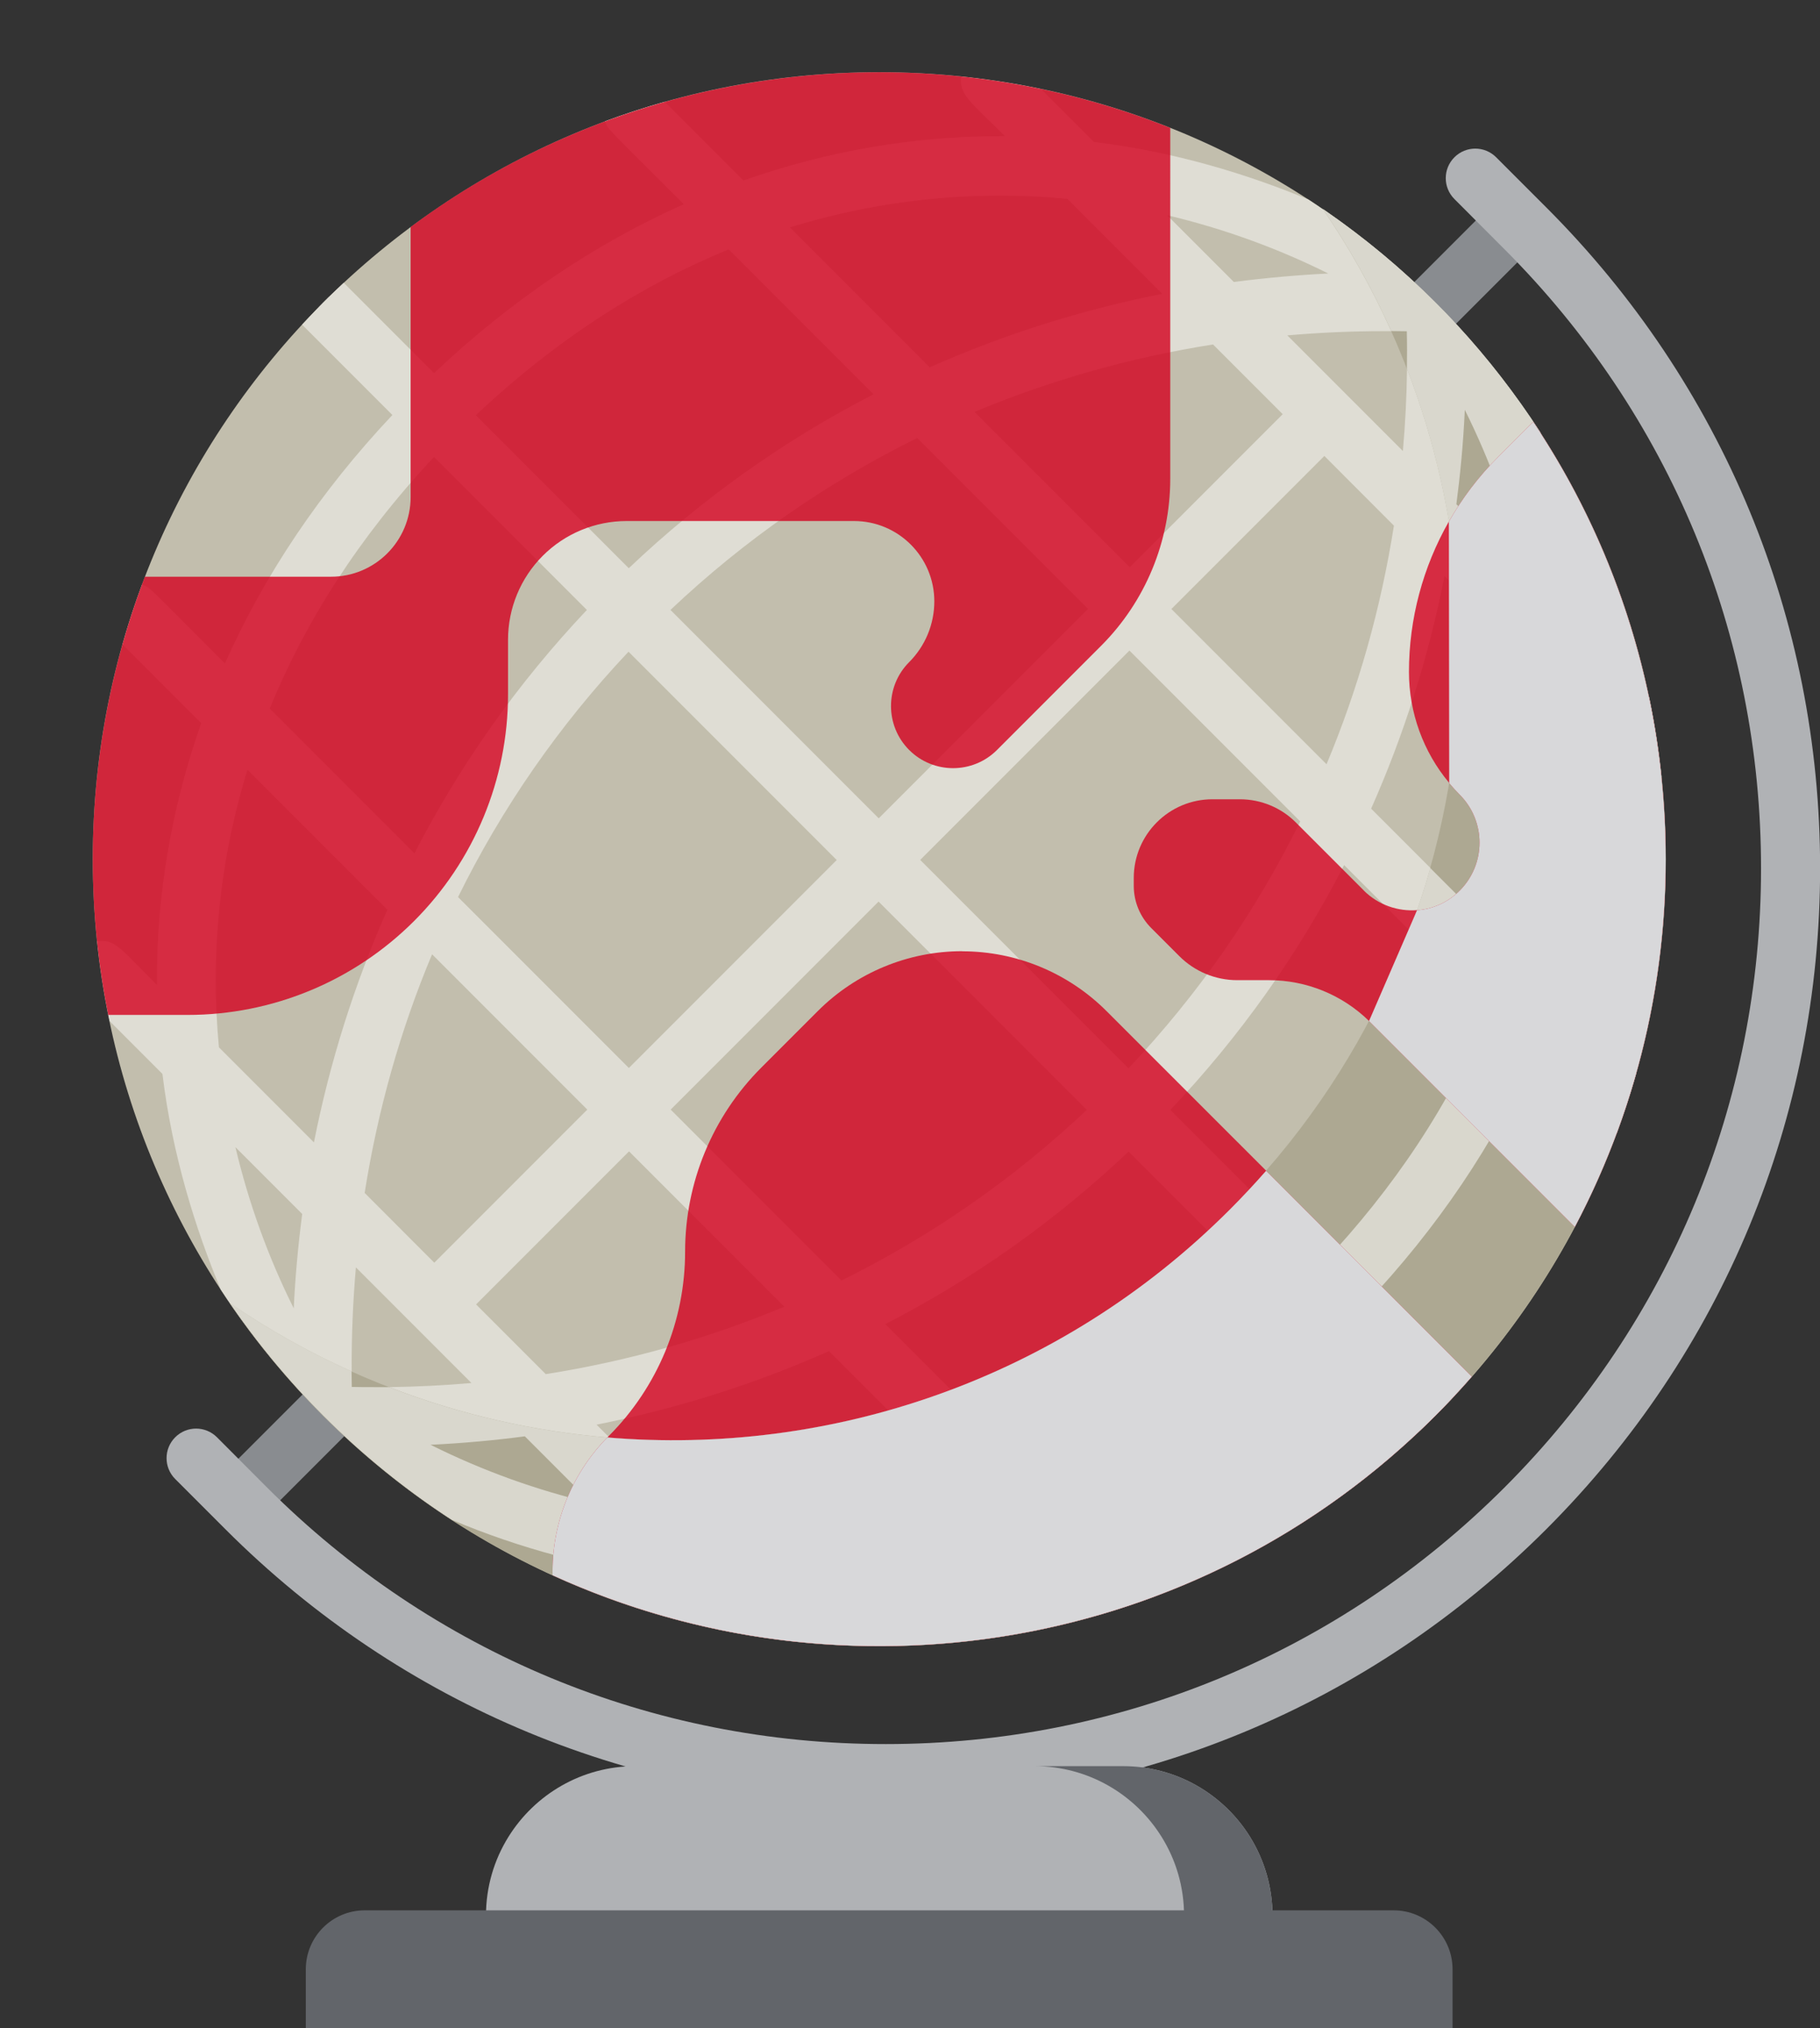 <?xml version="1.0" encoding="UTF-8"?><svg xmlns="http://www.w3.org/2000/svg" xmlns:xlink="http://www.w3.org/1999/xlink" viewBox="0 0 176.58 196.67"><rect x="0" y="0" width="176.58" height="196.67" fill="#333333" stroke="none"/><defs><style>.cls-1{clip-path:url(#clippath);}.cls-2{fill:none;}.cls-2,.cls-3,.cls-4,.cls-5,.cls-6,.cls-7,.cls-8,.cls-9,.cls-10,.cls-11,.cls-12{stroke-width:0px;}.cls-13{mix-blend-mode:multiply;}.cls-14{clip-path:url(#clippath-1);}.cls-15{clip-path:url(#clippath-4);}.cls-16{clip-path:url(#clippath-3);}.cls-17{clip-path:url(#clippath-2);}.cls-18{clip-path:url(#clippath-7);}.cls-19{clip-path:url(#clippath-6);}.cls-20{clip-path:url(#clippath-5);}.cls-21{opacity:.81;}.cls-22{opacity:.8;}.cls-23{isolation:isolate;}.cls-3{fill:#62656a;}.cls-4{fill:#898c90;}.cls-5{fill:#d3001e;}.cls-6{fill:#ada892;}.cls-7{fill:#dfddd4;}.cls-8{fill:#d9d7cd;}.cls-9{fill:#d8d8da;}.cls-10{fill:#b0b2b5;}.cls-11{fill:#c2bead;}.cls-12{fill:#fff;}</style><clipPath id="clippath"><rect class="cls-2" x="44.61" y="106.52" width="107.19" height="54.1"/></clipPath><clipPath id="clippath-1"><rect class="cls-2" x="123.83" y="33.9" width="46.79" height="86.06"/></clipPath><clipPath id="clippath-2"><rect class="cls-2" x="49.92" y="85.23" width="81.92" height="55.41"/></clipPath><clipPath id="clippath-3"><rect class="cls-2" width="122.54" height="99.41"/></clipPath><clipPath id="clippath-4"><rect class="cls-2" x="100.99" y="70.51" width="45.49" height="29.49"/></clipPath><clipPath id="clippath-5"><rect class="cls-2" x="127.7" y="43.57" width="22.94" height="33.35"/></clipPath><clipPath id="clippath-6"><rect class="cls-2" x="44.61" y="106.52" width="107.19" height="54.1"/></clipPath><clipPath id="clippath-7"><rect class="cls-2" x="123.83" y="33.9" width="46.79" height="86.06"/></clipPath></defs><g class="cls-23"><g id="Ebene_1"><rect class="cls-4" x="-2.44" y="80.44" width="175.51" height="5.72" transform="translate(-33.92 84.73) rotate(-45)"/><path class="cls-11" d="m85.31,7c42.14,0,76.31,34.17,76.31,76.31s-34.16,76.31-76.31,76.31S9,125.45,9,83.31,43.16,7,85.31,7"/><path class="cls-6" d="m139.26,29.35c-3.41-3.41-7.07-6.43-10.91-9.06,20.35,29.71,17.33,70.62-9.06,97.01-26.39,26.39-67.3,29.4-97.01,9.06,2.63,3.84,5.65,7.5,9.06,10.91,29.8,29.8,78.12,29.8,107.92,0,29.8-29.8,29.8-78.12,0-107.92"/><path class="cls-12" d="m126.91,19.32c.49.32.97.64,1.45.97h0c.11.08.22.15.33.23,2.57,1.78,5.04,3.72,7.37,5.8-2.85-2.54-5.9-4.88-9.14-6.99,0,0,0,0,0,0M31.91,28.79c-.19.18-.38.37-.57.56-.2.2-.4.4-.6.6.38-.39.77-.78,1.17-1.17m-10.51,96.25s0,.02,0,.02c1.72,2.62,3.61,5.16,5.69,7.6-1.73-2.04-3.34-4.14-4.82-6.31,0,0,0,0,0,0-.3-.44-.6-.88-.89-1.32"/><path class="cls-7" d="m93.26,7.41c-.22,1.78.79,2.35,4.24,5.79-.13,0-.26,0-.39,0-8.53,0-16.9,1.45-24.98,4.3l-7.63-7.63c-1.95.55-3.89,1.18-5.8,1.89.29.83,0,.4,7.64,8.04-8.64,3.85-16.79,9.35-24.23,16.38l-8.76-8.76c-.48.45-.96.9-1.43,1.36-.39.38-.78.77-1.16,1.17-.49.5-.97,1.02-1.45,1.53l8.76,8.76c-6.97,7.39-12.42,15.5-16.25,24.09-7.6-7.6-7.2-7.34-8.04-7.64-.71,1.91-1.34,3.85-1.89,5.8l7.63,7.63c-2.89,8.2-4.35,16.7-4.3,25.38-3.25-3.25-3.93-4.27-5.34-4.27-.14,0-.29.01-.45.03.27,2.6.68,5.19,1.21,7.75l5.12,5.12c.95,7.86,3.22,15.07,5.66,20.91.29.44.59.88.89,1.32,3.77,2.58,7.72,4.79,11.81,6.62-.02-3.4.12-6.76.41-10.09l11.21,11.21c-2.63.23-5.29.36-7.97.4,6.89,2.67,14.09,4.3,21.36,4.89l-1.25-1.25c7.81-1.56,15.27-3.9,22.55-7.13l5.75,5.75c2.05-.58,4.09-1.25,6.09-2l-6.37-6.37c8.61-4.43,16.51-10.03,23.6-16.73l7.68,7.68c.72-.67,1.43-1.35,2.13-2.05.65-.66,1.29-1.32,1.92-1.99l-7.68-7.68c6.76-7.13,12.4-15.08,16.86-23.74l6.37,6.37c.75-2.01,1.42-4.04,2-6.09l-5.75-5.75c3.21-7.24,5.58-14.74,7.12-22.55l1.25,1.25c-.59-7.26-2.22-14.47-4.89-21.35-.03,2.68-.17,5.34-.4,7.97l-11.21-11.21c3.1-.27,6.24-.41,9.4-.41.23,0,.46,0,.68,0-1.83-4.08-4.04-8.04-6.62-11.81-.48-.33-.96-.65-1.45-.97-5.81-2.41-12.97-4.63-20.78-5.57l-5.12-5.12c-2.56-.54-5.15-.94-7.75-1.21m-3.06,28.18l-13.56-13.56c6.58-2.03,13.41-3.08,20.38-3.08,2.17,0,4.34.1,6.53.31l9.21,9.21c-7.67,1.52-15.19,3.86-22.55,7.12m29.5-8.27l-6.47-6.47c5.5,1.3,10.75,3.22,15.63,5.65-2.66.13-5.93.4-9.15.82m-58.72,27.75l-14.83-14.83c7.84-7.39,16.13-12.64,24.53-16.08l14.05,14.05c-8.67,4.46-16.62,10.1-23.74,16.86m48.6-.09l-15.06-15.06c7.35-3.07,15.1-5.27,23.14-6.54l6.76,6.76-14.84,14.84Zm-24.35,24.35l-20.21-20.21c7.18-6.79,15.24-12.38,23.94-16.67l16.57,16.57-20.3,20.3Zm43.45-5.24l-15.06-15.06,14.84-14.84,6.75,6.76c-1.27,8.04-3.46,15.79-6.54,23.14m-88.48,8.64l-14.05-14.05c3.42-8.35,8.62-16.59,15.94-24.39l14.83,14.83c-6.7,7.09-12.3,14.99-16.73,23.6m69.28,20.85l-20.21-20.21,20.3-20.3,16.57,16.57c-4.29,8.7-9.87,16.75-16.67,23.94m-48.47-.04l-16.57-16.57c4.26-8.64,9.8-16.65,16.54-23.79l20.2,20.2-20.17,20.17Zm-30.56,7.21l-9.21-9.21c-.82-8.71-.03-17.83,2.77-26.91l13.57,13.57c-3.2,7.22-5.58,14.77-7.12,22.55m51.18,13.4l-16.57-16.57,20.17-20.17,20.2,20.2c-7.15,6.74-15.15,12.27-23.8,16.54m-39.51-1.73l-6.75-6.76c1.27-8.04,3.46-15.79,6.54-23.14l15.06,15.06-14.84,14.84Zm-13.63,4.43c-2.44-4.88-4.36-10.14-5.66-15.63l6.48,6.48c-.41,3.13-.69,6.32-.82,9.15m24.44,6.37l-6.75-6.75,14.84-14.84,15.06,15.06c-7.35,3.07-15.1,5.27-23.14,6.54M128.69,20.52c3.72,2.58,7.26,5.52,10.58,8.83.73.73,1.44,1.46,2.13,2.21-1.69-1.83-3.47-3.58-5.34-5.25-2.33-2.08-4.79-4.01-7.37-5.8"/><path class="cls-12" d="m139.57,136.95c-.23.23-.45.45-.68.68.12-.12.25-.24.37-.37.1-.1.21-.21.31-.31"/><path class="cls-3" d="m139.98,136.54c-.24.24-.48.49-.72.73-.26.26-.52.51-.78.77.14-.13.27-.27.41-.4.23-.22.45-.45.68-.68.14-.14.27-.28.41-.42"/><path class="cls-8" d="m128.36,20.29h0c2.58,3.77,4.79,7.73,6.62,11.81.5,0,1.01.01,1.51.02.03,1.21.03,2.42.01,3.63,2.67,6.89,4.3,14.09,4.89,21.36l7.96,7.96c.83,8.86,0,17.92-2.77,26.91l-7.81-7.81c-.58,2.05-1.25,4.08-2,6.09l7.68,7.68c-3.79,9.25-9.31,17.35-16.07,24.53l-7.15-7.15c-.63.67-1.27,1.34-1.92,1.99-.7.7-1.41,1.38-2.13,2.05l7.15,7.15c-7.79,7.31-15.98,12.51-24.39,15.94l-7.68-7.68c-2.01.75-4.04,1.42-6.09,2l7.81,7.81c-6.62,2.04-13.48,3.08-20.39,3.08-2.17,0-4.35-.1-6.52-.31l-7.96-7.96c-7.27-.59-14.47-2.22-21.36-4.89-.48,0-.96,0-1.44,0-.73,0-1.45,0-2.18-.02-.01-.5-.02-1.01-.02-1.51-4.08-1.83-8.03-4.03-11.8-6.62,0,0,0,0,0,0,1.48,2.17,3.09,4.27,4.82,6.31,1.34,1.58,2.75,3.11,4.24,4.6,3.88,3.87,8.06,7.24,12.48,10.11,6.61,2.78,13.57,4.64,20.65,5.49,2.21,2.21,3.84,3.87,5.07,5.11,2.58.54,5.18.95,7.8,1.22.23-1.73-.68-2.23-4.24-5.79.15,0,.29,0,.44,0,8.45,0,16.85-1.45,24.94-4.3,3.96,3.96,6.21,6.28,7.6,7.63,1.96-.55,3.91-1.19,5.83-1.9-.29-.81-.01-.41-7.65-8.04,8.59-3.83,16.69-9.28,24.09-16.25l8.76,8.76c.46-.42.91-.85,1.36-1.28.26-.25.52-.51.78-.77.24-.24.48-.49.72-.73.41-.42.8-.84,1.2-1.27l-8.76-8.76c7.03-7.43,12.52-15.58,16.38-24.23,5.71,5.71,7.02,7.25,8.03,7.66.71-1.92,1.34-3.86,1.9-5.82l-7.63-7.63c2.89-8.2,4.35-16.71,4.3-25.38,3.33,3.33,3.95,4.27,5.31,4.27.15,0,.31-.01.48-.03-.27-2.6-.67-5.18-1.21-7.75l-5.12-5.12c-.86-7.15-2.85-14.26-5.45-20.58-2.37-3.65-5.05-7.12-8.02-10.34-.69-.75-1.4-1.49-2.13-2.21-3.31-3.31-6.86-6.25-10.58-8.83-.11-.08-.22-.15-.33-.23m19.4,35.09l-6.47-6.47c.35-2.67.66-5.71.82-9.15,2.42,4.86,4.35,10.08,5.65,15.62m-90.38,90.38c-5.23-1.23-10.46-3.08-15.62-5.65,3.16-.15,6.39-.45,9.15-.82l6.47,6.47Z"/><g class="cls-21"><g class="cls-1"><path class="cls-5" d="m142.8,133.48l-19.96-19.96c-1.13,1.29-2.31,2.55-3.54,3.78-16.54,16.53-38.77,23.89-60.38,22.08h0s0,0,0,0c-3.62,3.7-5.39,8.54-5.31,13.36,28.15,12.84,62.49,7.69,85.65-15.47,1.23-1.23,2.41-2.5,3.54-3.79"/></g></g><g class="cls-21"><g class="cls-14"><path class="cls-5" d="m148.76,40.9l-3.44,3.44c-1.87,1.87-3.46,3.97-4.75,6.24l.03,25.35c.32.38.66.76,1.02,1.12,2.57,2.57,2.57,6.74,0,9.31-1.15,1.15-2.63,1.79-4.14,1.9l-4.66,10.75s.09.08.13.12l19.84,19.84c12.98-24.54,11.63-54.68-4.04-78.06"/></g></g><g class="cls-22"><g class="cls-17"><path class="cls-5" d="m93.35,92.23c-5.25,0-10.29,2.09-14,5.8l-5.49,5.49c-4.73,4.73-7.39,11.15-7.39,17.85s-2.66,13.11-7.39,17.85c-.05.05-.1.11-.15.16,21.61,1.81,43.84-5.54,60.38-22.08,1.23-1.23,2.41-2.49,3.54-3.78l-15.49-15.48c-3.71-3.71-8.75-5.8-14-5.8"/></g></g><g class="cls-22"><g class="cls-16"><path class="cls-5" d="m113.54,12.4c-24.13-9.6-52.17-6.39-73.7,9.61v26.18c0,4.27-3.46,7.73-7.73,7.73H14.06c-5.21,13.59-6.4,28.36-3.56,42.49h7.7c8.25,0,16.15-3.28,21.98-9.11,5.83-5.83,9.11-13.74,9.11-21.98v-5.29c0-3.05,1.21-5.98,3.37-8.14,2.16-2.16,5.09-3.37,8.14-3.37h22.06c4.3,0,7.79,3.49,7.79,7.79,0,2.21-.88,4.33-2.44,5.89-2.35,2.35-2.35,6.17,0,8.52,2.35,2.35,6.17,2.35,8.52,0l10.1-10.1c4.29-4.29,6.71-10.12,6.71-16.19V12.4Z"/></g></g><g class="cls-22"><g class="cls-15"><path class="cls-5" d="m132.32,86.34l-6.6-6.6c-1.43-1.43-3.37-2.23-5.39-2.24h-2.7c-4.21,0-7.63,3.42-7.63,7.63v.76c0,1.54.61,3.01,1.7,4.1l2.72,2.72c1.49,1.49,3.51,2.33,5.62,2.33h3.08c3.63,0,7.11,1.42,9.71,3.96,1.84-3.48,3.39-7.08,4.66-10.75-1.85.14-3.75-.49-5.17-1.9"/></g></g><g class="cls-22"><g class="cls-20"><path class="cls-5" d="m140.57,50.57c-2.51,4.4-3.87,9.42-3.87,14.58,0,3.95,1.39,7.76,3.91,10.77,1.39-8.39,1.38-16.96-.03-25.35"/></g></g><path class="cls-10" d="m85.94,174.83c-24.19,0-46.95-9.43-64.08-26.56l-4.86-4.86c-1.12-1.12-1.12-2.93,0-4.05,1.12-1.12,2.93-1.12,4.05,0l4.86,4.87c16.05,16.05,37.37,24.89,60.03,24.88,22.66,0,43.98-8.84,60.03-24.88,16.05-16.05,24.89-37.37,24.89-60.03,0-22.66-8.84-43.98-24.89-60.03l-4.86-4.87c-1.12-1.12-1.12-2.93,0-4.05,1.12-1.12,2.93-1.12,4.05,0l4.87,4.87c17.13,17.13,26.56,39.88,26.56,64.07,0,24.19-9.43,46.95-26.56,64.08-17.13,17.13-39.88,26.56-64.07,26.56"/><path class="cls-10" d="m123.46,185.75c0-2.8-.8-5.41-2.17-7.63-2.56-4.12-7.12-6.87-12.33-6.87h-47.31c-5.21,0-9.77,2.75-12.33,6.87-1.38,2.22-2.17,4.83-2.17,7.63v5.2h76.31v-5.2Z"/><path class="cls-3" d="m121.29,178.12c-2.56-4.12-7.12-6.87-12.33-6.87h-8.58c5.21,0,9.77,2.75,12.33,6.87,1.38,2.22,2.17,4.83,2.17,7.63v5.2h8.58v-5.2c0-2.8-.8-5.41-2.17-7.63"/><path class="cls-3" d="m29.67,190.95c0-3.16,2.56-5.72,5.72-5.72h99.82c3.16,0,5.72,2.56,5.72,5.72v5.72H29.67v-5.72Z"/><g class="cls-13"><g class="cls-19"><path class="cls-9" d="m142.8,133.48l-19.96-19.96c-1.13,1.29-2.31,2.55-3.54,3.78-16.54,16.53-38.77,23.89-60.38,22.08h0s0,0,0,0c-3.62,3.7-5.39,8.54-5.31,13.36,28.15,12.84,62.49,7.69,85.65-15.47,1.23-1.23,2.41-2.5,3.54-3.79"/></g></g><g class="cls-13"><g class="cls-18"><path class="cls-9" d="m148.76,40.9l-3.44,3.44c-1.87,1.87-3.46,3.97-4.75,6.24l.03,25.35c.32.38.66.76,1.02,1.12,2.57,2.57,2.57,6.74,0,9.31-1.15,1.15-2.63,1.79-4.14,1.9l-4.66,10.75s.09.08.13.12l19.84,19.84c12.98-24.54,11.63-54.68-4.04-78.06"/></g></g></g></g></svg>